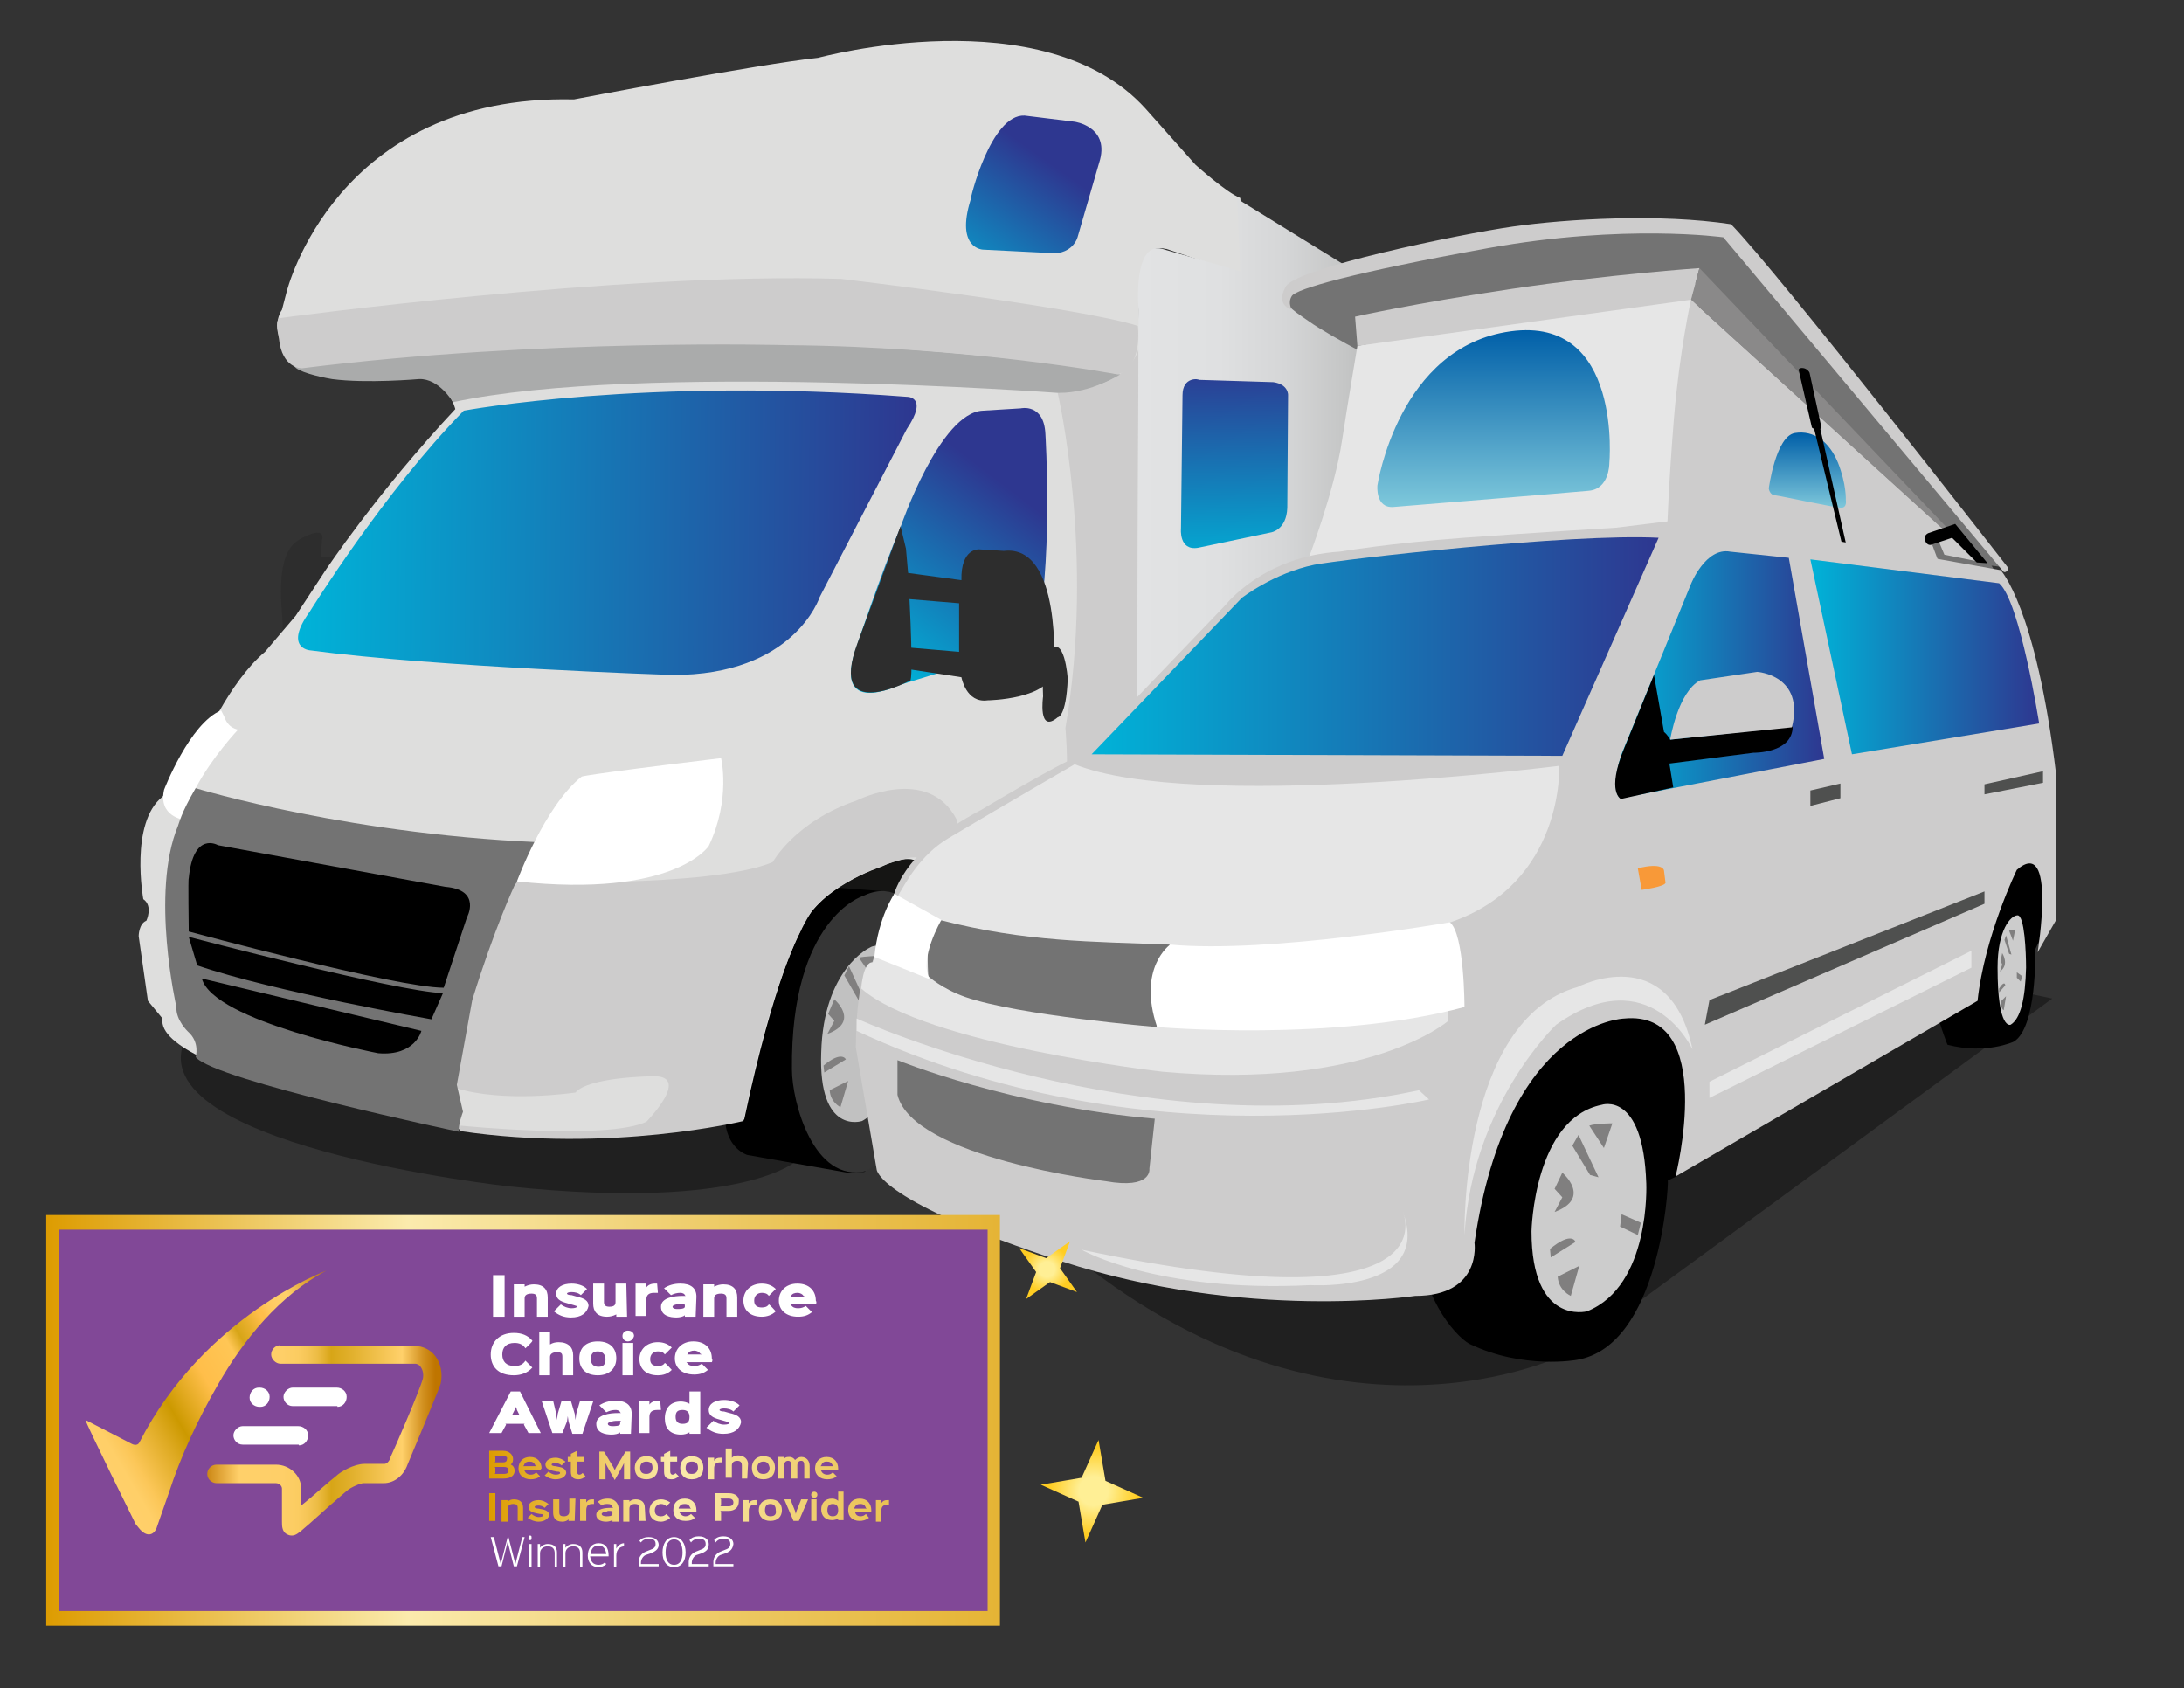 <?xml version="1.0" encoding="utf-8"?>
<!-- Generator: Adobe Illustrator 26.2.1, SVG Export Plug-In . SVG Version: 6.00 Build 0)  -->
<svg version="1.1" id="Layer_1" xmlns="http://www.w3.org/2000/svg" xmlns:xlink="http://www.w3.org/1999/xlink" x="0px" y="0px"
	 viewBox="0 0 283.5 219.1" style="enable-background:new 0 0 283.5 219.1;" xml:space="preserve">
<rect x="0" y="0" width="283.5" height="219.1" fill="#333333" stroke="none"/>
<style type="text/css">
	.st0{fill:#212120;}
	.st1{opacity:0.37;enable-background:new    ;}
	.st2{fill:#2D2D2D;}
	.st3{fill:#353535;}
	.st4{fill:#807F7F;}
	.st5{fill:#C1C1C1;}
	.st6{fill:#DEDEDD;}
	.st7{fill:#FFFFFF;}
	.st8{fill:#CDCCCC;}
	.st9{fill:#737373;}
	.st10{fill:url(#SVGID_1_);}
	.st11{fill:url(#SVGID_00000092442186162319412110000002278864456631070865_);}
	.st12{fill:#AAABAB;}
	.st13{fill:url(#SVGID_00000030464881667018078380000008651973076847103130_);}
	.st14{fill:url(#SVGID_00000015356893555525517790000017318883147718885291_);}
	.st15{fill:url(#SVGID_00000093170121239241227960000017799512574939559859_);}
	.st16{fill:#E6E6E6;}
	.st17{fill:url(#SVGID_00000171721197566942958220000018011125927119671734_);}
	.st18{fill:#8A8989;}
	.st19{fill:url(#SVGID_00000165235196153497887570000010059072379317895870_);}
	.st20{fill:url(#SVGID_00000124131452909626676480000012762478551968856742_);}
	.st21{fill:url(#SVGID_00000090987875295779643320000005146597579538509452_);}
	.st22{fill:url(#SVGID_00000181065575391979018140000000049173273810283705_);}
	.st23{fill:#4F504F;}
	.st24{fill:#CCCCCC;}
	.st25{fill:#F89938;}
	.st26{fill:#814897;}
	.st27{fill:url(#SVGID_00000020360536254732295090000006320808385513173644_);}
	.st28{fill:url(#SVGID_00000070080230768193330990000015714342675314718337_);}
	.st29{fill:url(#SVGID_00000062873141973903247520000002664777169718139810_);}
	.st30{fill:url(#SVGID_00000049914231466777858530000000091107497813211071_);}
	.st31{fill:url(#SVGID_00000043452770745943857140000005539376784708171407_);}
	.st32{fill:url(#SVGID_00000115475066579692703650000000116443184271400094_);}
	.st33{fill:url(#SVGID_00000077307331222139453230000010297412343420638136_);}
	.st34{fill:url(#SVGID_00000091014265347610700300000017427886935941121468_);}
	.st35{fill:url(#SVGID_00000117651112091604203700000003343038665945502609_);}
	.st36{fill:url(#SVGID_00000000943092803127730940000009519516438209346483_);}
	.st37{fill:url(#SVGID_00000138571981524504246230000013455181768322441654_);}
	.st38{fill:url(#SVGID_00000029766839041445928260000010524712566290565773_);}
	.st39{fill:url(#SVGID_00000072280539576828991490000018067215819568772751_);}
	.st40{fill:url(#SVGID_00000029759660720653319430000005899101198810208941_);}
	.st41{fill:url(#SVGID_00000018221213746234547710000002502284132199531437_);}
	.st42{fill:url(#SVGID_00000069369193156233119010000002679613961366868650_);}
	.st43{fill:url(#SVGID_00000158011894413429528620000002881739707898584741_);}
	.st44{fill:url(#SVGID_00000026151439869082365080000004196243071973810855_);}
	.st45{fill:url(#SVGID_00000117666722125242500090000013585341777466964887_);}
	.st46{fill:url(#SVGID_00000172431698339546638200000012082836510062311839_);}
	
		.st47{clip-path:url(#SVGID_00000011747714379972263850000013295225698087430077_);fill:url(#SVGID_00000039812253753270049840000001720809812946549435_);}
	
		.st48{clip-path:url(#SVGID_00000136378728889164995670000018227759198313868199_);fill:url(#SVGID_00000062182054447978602460000009415926519897075346_);}
	.st49{fill:url(#SVGID_00000119795826406115700000000010917369591650092673_);}
	.st50{fill:url(#SVGID_00000047022101081797994170000012439354717186641063_);}
</style>
<path class="st0" d="M102.4,114.4c0.4,0,20.9-5,20.9-5l-0.7,21.1l-2.5,2.3l-24-4.3C96.1,128.5,102.4,114.4,102.4,114.4z"/>
<path class="st1" d="M178,87.3c2.2,0.7,12.8,1,12.8,1s-38.7,32.3-53.5,47.2l-20.2,3.3l-13.5,11.7c0,0-6.5,6.7-37.4,3.5
	c0,0-50.5-5.5-41.7-20s0,0,0,0L178,87.3z"/>
<path d="M108.5,115.2l6.6,0.5c0,0,6.3,1.2,5.8,13.5c-0.9,20.6-7.8,22-8.7,22.9l-2.2,0.1l-13-2.3c0,0-2.8-0.8-2.9-4.9
	C94.1,145,97.8,115.9,108.5,115.2z"/>
<path class="st2" d="M43.5,72.3h-1.9l0.2-2.2c0,0,0.7-2.1-2.9-0.1c-3.6,2-2.1,9.7-2.2,11.7l2.3,0.4l3.8-4.4L43.5,72.3"/>
<path class="st3" d="M112,116.3c0,0-9.4,2.9-9.2,22.5c0,4.2,2.8,14.8,9.6,13.2c7.5-3.9,8-14.9,8.7-20.9
	C121.9,123.7,119,112.9,112,116.3z"/>
<path class="st4" d="M179.4,86.4c0,0,1.7,1.5-0.5,2.2l0.5-0.8l-0.4-0.5C179,87.3,179.4,86.4,179.4,86.4z M180.1,84.2l0.5,1.7
	l0.7,0.1l-0.9-2.4L180.1,84.2z M178.3,90.1l0.3,0.5l1.4-0.9C180,89.7,179.5,89.1,178.3,90.1z"/>
<path class="st5" d="M112.9,123c0,0-6,2.7-6.3,13.6c-0.4,10.8,5.3,8.9,5.3,8.9s5.4-2.7,6-11.7C118.4,124.9,114.8,121.8,112.9,123z"
	/>
<path class="st4" d="M108.3,129.7c0,0,3.4,2.9-0.9,4.5l0.9-1.7l-0.8-0.9L108.3,129.7L108.3,129.7z M109.6,126.6l1.9,3.3l0.9,0.3
	l-2.2-4.8L109.6,126.6z M111.5,124.3l1.7,2.5l0.9-2.8C114.1,124.1,112.1,124.1,111.5,124.3z M107.7,141.5l2.4-1.2l-1,3.4
	C109.1,143.7,107.8,143.1,107.7,141.5z M106.9,138.3l0.1,0.9l2.8-1.7C109.8,137.5,109.3,136.3,106.9,138.3z"/>
<path class="st6" d="M147.9,42.2c0,0,0.8,48.1-1.2,57c0,0-22.1,16-27.9,12.5c0,0-1.1-0.8-4.4,0.8c0,0-8.5,2.7-10.5,8.4
	c0,0-3.4,5.9-7.3,24.4c0,0-15.8,3.9-36.8,1.3c0,0-39.9-7.2-38.7-14.4l-1.9-2.3l-1.2-8.4c0,0,0-1.6,1-2c0,0,0.9-1.9-0.4-2.8
	c0,0-1.8-9.9,2.5-13.3c0,0,4.1-5.5,5-6.4c0,0,3.6-8.5,8.3-12.4l4-4.7l3.8-5.8c0,0,6.7-10.1,16.9-21c0,0-0.8-3.6-4.6-4.2l-9.4,0.2
	c0,0-4.7,0-6.8-1.7c0,0-3.7-4.2-1.7-7.2l0.6-2.3c0,0,6.3-25.7,37.3-25c0,0,24.1-4.6,31.7-5.4c0,0,29.3-8,42.5,6.6l6.5,7.3
	c0,0,4,3.6,5.8,4.3l0.7,10.1l-10.3-3.5C151.2,32.5,147.4,29.9,147.9,42.2L147.9,42.2z"/>
<path class="st7" d="M29.2,93.2c0,0,0.3,1.2,1.7,1.5c0,0-3.4,3.6-5.5,7.6c-0.7,1.4-1.3,2.8-1.5,4.1c0,0-3.4-0.4-2.6-3.9
	c0,0,3.3-8.6,7.4-10.3C28.7,92.2,29.2,93.2,29.2,93.2z"/>
<path class="st8" d="M118.2,111.3c0,0-8,1.6-12.5,6.5c0,0-4.8,5.8-9.2,27.7c0,0-17.3,4.2-36.8,1.3l0.1-0.7c0,0,19,1.9,24.1-0.5
	c0,0,6.2-6.3,0.5-5.9c0,0-8,0.1-9.7,2.1c0,0-9.3,1.4-15.6-0.6c0,0,2-17.1,8-26.8c0,0,25,0.9,33.2-2.5c0,0,2.9-5.3,10.9-8
	c0,0,9.3-4.7,13,2.5C124.2,106.4,125.5,111.2,118.2,111.3z"/>
<path class="st9" d="M25.4,102.3c0,0,20.6,6.3,46.9,7.1c0,0-4,3.3-5.5,5.5c0,0-2.6,5.5-5.5,14.9l-2,11l0.8,3.5c0,0-0.7,1.8-0.5,2.6
	c0,0-31.8-6.7-34.2-9.7c0,0,0.6-1.9-1-3.3c0,0-1.6-1.5-1.5-3.2c0,0-3.4-14.8,0.2-23.5C23.2,107,23.5,105.5,25.4,102.3z"/>
<path d="M26.2,127l28.5,6.8c0,0-0.8,3.3-5.6,2.9C49.1,136.7,27.7,132.6,26.2,127z M24.5,121.6c0,0,27,7.1,33,7.3l-1.5,3.4
	c0,0-20.5-3.6-30.4-7C25.6,125.3,24.5,121.6,24.5,121.6z M24.5,120.9c0,0,27,7.3,33.1,7.3l3-9.1c0,0,2-3.6-2.8-4l-29.5-5.4
	c0,0-3.2-1.9-3.8,4.3C24.4,114,24.5,120.3,24.5,120.9z"/>
<path class="st7" d="M93.6,98.4c0,0,1.3,5.3-1.6,11.4c0,0-4.4,6.8-24.9,4.6c0,0,3.6-9.8,8.4-13.6C75.6,100.8,74.6,100.7,93.6,98.4z"
	/>
<linearGradient id="SVGID_1_" gradientUnits="userSpaceOnUse" x1="39.302" y1="123.379" x2="119.312" y2="123.379" gradientTransform="matrix(1 9.400000e-03 9.400000e-03 -1 -1.64 191.645)">
	<stop  offset="0" style="stop-color:#00B3D8"/>
	<stop  offset="1" style="stop-color:#2E3790"/>
</linearGradient>
<path class="st10" d="M60.2,53.3c0,0,23.6-4.4,57.5-1.8c0,0,2.9-0.1,0,4.2l-11.3,21.8c0,0-3.3,10.2-19.2,10.1c0,0-30.6-1-47-3.2
	c0,0-3.4-0.3,0-5C40.2,79.4,49.8,63.9,60.2,53.3z"/>
<linearGradient id="SVGID_00000084500937070265782550000014979515974524432285_" gradientUnits="userSpaceOnUse" x1="115.853" y1="105.194" x2="133.115" y2="128.209" gradientTransform="matrix(1 9.400000e-03 9.400000e-03 -1 -1.64 191.645)">
	<stop  offset="0" style="stop-color:#00B3D8"/>
	<stop  offset="1" style="stop-color:#2E3790"/>
</linearGradient>
<path style="fill:url(#SVGID_00000084500937070265782550000014979515974524432285_);" d="M111.3,83.6c0,0,3.1-9.3,5.6-15.2
	c0,0,5.1-14.9,10.7-15.1l4.9-0.3c0,0,3-0.7,3.2,3.3c0,0,1.1,17.6-1.4,27.2l-17.5,5.4C116.7,88.9,107.7,93.4,111.3,83.6z"/>
<path class="st2" d="M117.6,71.2l0.3,3.4c0,0,0.7,12.2,0.3,13.7c0,0-10.8,5.8-6.9-4.8l5.6-15.2L117.6,71.2z"/>
<path class="st2" d="M117.4,74.3c0,0-1.8,1.5-0.1,3.4l7.2,0.6v6.3l-7-0.6c0,0-2.3,2,0.1,2.8l7.2,1.1c0,0,0.6,3.4,3.4,3
	c0,0,8.2-0.1,8.6-4c0,0,1.1-16.3-6.5-15.4l-3.2-0.2c0,0-2.4-0.2-2.3,4C124.8,75.3,117.4,74.3,117.4,74.3z"/>
<path class="st2" d="M135.4,90.4c0,0-0.7,4.9,1.9,2.7c0,0,1.1,0,1.3-5c0,0-0.4-6.2-2.6-3.5C135.9,84.5,135.2,84.9,135.4,90.4
	L135.4,90.4z"/>
<path class="st8" d="M137.3,51c0,0,4.9,20.9,1,43.5c0,0,1.4,14-2.9,26l8.2-1.1c0,0,4-9.7,4-26.8l0.2-47.3
	C147.8,45.2,146.9,50.4,137.3,51z"/>
<path class="st12" d="M38.2,47.5c0,0,42.5-6.6,75.8-2.4c0,0,20.7,1.2,31.4,3.5c0,0-3.6,2.4-8,2.4c0,0-54.3-4-78.6,1.2
	c0,0-1.8-3.1-4.4-3c0,0-6.8,0.6-11.3,0C41.3,48.9,38.5,48.2,38.2,47.5z"/>
<path class="st8" d="M36.2,41.3c0,0,44.1-6,73-5.1c0,0,31.1,3.7,38.5,6.1c0,0,0.7,5.3-2.6,6.3c0,0-19-3.6-42.9-3.8
	c0,0-31.9-0.9-63,3c0,0-2.6,0.1-3-3.9C36.1,43.2,35.7,42,36.2,41.3L36.2,41.3z"/>
<linearGradient id="SVGID_00000017513890326429089380000000233267739044136589_" gradientUnits="userSpaceOnUse" x1="123.57" y1="152.674" x2="136.675" y2="171.534" gradientTransform="matrix(1 9.400000e-03 9.400000e-03 -1 -1.64 191.645)">
	<stop  offset="0" style="stop-color:#00B3D8"/>
	<stop  offset="1" style="stop-color:#2E3790"/>
</linearGradient>
<path style="fill:url(#SVGID_00000017513890326429089380000000233267739044136589_);" d="M133,15l6.5,0.8c0,0,4.4,0.6,3.3,4.9
	l-2.9,10c0,0-0.6,2.7-4.3,2.1l-8-0.4c0,0-3.6-0.1-1.6-6.5C125.9,25.9,128.6,14.8,133,15z"/>
<linearGradient id="SVGID_00000026128630336766969250000010381817030153094825_" gradientUnits="userSpaceOnUse" x1="147.6" y1="122.063" x2="180.661" y2="122.063" gradientTransform="matrix(1 0 0 -1 0 186)">
	<stop  offset="0" style="stop-color:#E2E3E4"/>
	<stop  offset="0.322" style="stop-color:#DFE0E1"/>
	<stop  offset="0.58" style="stop-color:#D5D6D7"/>
	<stop  offset="0.816" style="stop-color:#C5C6C6"/>
	<stop  offset="1" style="stop-color:#B3B3B3"/>
</linearGradient>
<path style="fill:url(#SVGID_00000026128630336766969250000010381817030153094825_);" d="M160.6,25.8l20.1,12.4c0,0-1.1,53.4-3.7,54
	c-18.1,8.9-29.3,16.8-29.4,0.1l0.2-52c0,0-0.9-9.5,3.4-7.9l9.8,2.8L160.6,25.8L160.6,25.8z"/>
<linearGradient id="SVGID_00000143579158723265005520000014987094253762978977_" gradientUnits="userSpaceOnUse" x1="161.024" y1="118.796" x2="160.278" y2="146.074" gradientTransform="matrix(1 9.400000e-03 9.400000e-03 -1 -1.64 191.645)">
	<stop  offset="0" style="stop-color:#00B3D8"/>
	<stop  offset="1" style="stop-color:#2E3790"/>
</linearGradient>
<path style="fill:url(#SVGID_00000143579158723265005520000014987094253762978977_);" d="M153.5,51.3l-0.2,17.3c0,0-0.3,2.9,2.2,2.5
	l9.5-2c0,0,2-0.3,2.1-3.2l0.1-14.6c0,0,0.1-1.4-1.9-1.7l-9.7-0.3C155.7,49.2,153.5,48.8,153.5,51.3L153.5,51.3z"/>
<g id="Campervan_2">
	<path class="st9" d="M181.5,48.2c0,0-9-4.6-11.6-6.5c-2.6-1.8-3.4-2.2-2.6-4c0.8-1.8,9.2-3.5,26.2-7c17.3-3.6,30.7-0.7,30.7-0.7
		l35.9,43.6l-6.2-0.7l-35.6-32.4L181.5,48.2L181.5,48.2z"/>
	<path class="st16" d="M169.7,72.9c0,0,3.5-9,4.5-15.7c0.8-5.2,2-12.3,2-12.3l44.3-8.2l0.7,32.4C221.2,69.1,169.7,72.9,169.7,72.9z"
		/>
	
		<linearGradient id="SVGID_00000107575801331691283420000008413843030998761398_" gradientUnits="userSpaceOnUse" x1="193.879" y1="120.231" x2="193.879" y2="143.226" gradientTransform="matrix(1 0 0 -1 0 186)">
		<stop  offset="0" style="stop-color:#7EC8DB"/>
		<stop  offset="1" style="stop-color:#005FA8"/>
	</linearGradient>
	<path style="fill:url(#SVGID_00000107575801331691283420000008413843030998761398_);" d="M206.2,63.7c2.7-0.2,2.7-3.5,2.7-3.5
		S210.7,41,196.1,43c-14.6,2-17.3,20-17.3,20s-0.3,3,2.1,2.8C183.4,65.6,204.1,63.9,206.2,63.7L206.2,63.7z"/>
	<path class="st8" d="M216.4,69c0,0,0.2-6.3,0.9-14.8s2.2-15.3,2.2-15.3l38.2,34.7L216.4,69L216.4,69z M220.6,34.8l-1.1,4.1l-43.3,6
		l-0.3-3.8c0,0,7.5-1.7,20.3-3.6C208.9,35.6,220.6,34.8,220.6,34.8L220.6,34.8z"/>
	<path class="st18" d="M220.6,34.8l-1.1,4.1l38.1,34.7L220.6,34.8z"/>
	<path class="st8" d="M260.6,73.6c0,0-29.9-38.4-35.9-44.5c-9.2-1.4-21.3-0.7-28.3,0.3s-28.2,5.4-29.5,7.8c-1.4,2.5,0.8,3,0.8,3
		s-0.6-0.9,0-1.8s7.8-3,25.5-6.2s30.5-1.4,30.5-1.4L259.9,74c0,0,0.2,0.4,0.5,0.2C260.8,74,260.6,73.6,260.6,73.6z"/>
	
		<linearGradient id="SVGID_00000084523544298225421090000016351324402544813496_" gradientUnits="userSpaceOnUse" x1="234.611" y1="120.03" x2="234.611" y2="129.813" gradientTransform="matrix(1 0 0 -1 0 186)">
		<stop  offset="0" style="stop-color:#7EC8DB"/>
		<stop  offset="1" style="stop-color:#005FA8"/>
	</linearGradient>
	<path style="fill:url(#SVGID_00000084523544298225421090000016351324402544813496_);" d="M229.6,63.4c0,0,0.9-6.8,3.4-7.2
		s4.5,1.2,5.6,3.9c1.1,2.8,1,4.8,1,4.8s0.2,1-0.6,1s-7.7-1.5-8.5-1.6C229.7,64.3,229.6,63.4,229.6,63.4z"/>
	<path d="M239.2,71l-3.7-15.3l-0.3-0.2l-1.7-7.4c-0.1-0.3,0.3-0.4,0.7-0.3s0.7,0.5,0.7,0.6l1.5,6.9l-0.1,0.4l3.4,15.2L239.2,71
		L239.2,71z"/>
	<path class="st9" d="M259.1,74.4l-0.7-1.2l-6-1.2l-1.1-2.6l-0.9,0.2l1.5,4L259.1,74.4z"/>
	<path d="M258,73.1l-1.4-0.1l-3.2-3.2l-2.7,0.9c0,0-0.5,0.2-0.8-0.5s0.4-1,0.4-1l3.5-1.2C253.8,68,258,73.1,258,73.1z"/>
	<path class="st1" d="M266.4,129.6l-62.6,45.9c0,0-31.7,16.5-67.5-15.1l113.5-34.3L266.4,129.6L266.4,129.6z"/>
	<path d="M232,133.3l-33.2-4.5l-14.7,30.6c0,8.6,4.7,13.9,6.6,15c7,3.4,14,2.1,14,2.1c10.7-1.8,11.9-22.4,11.8-23.3l1.1-0.5
		L232,133.3L232,133.3z M265.8,107.7c0,0-15.7,3.4-16,11.7s3,16.2,3,16.2c5,1.3,8.6-0.4,8.6-0.4c3-1.8,2.8-11.5,2.8-12l1.6-3.4
		V107.7z"/>
	<path class="st8" d="M264.5,123.6c0,0,2.5-15.2-2.7-10.7c0,0-4.2,8.6-5.1,17l-39.2,22.8c0,0,5.5-21.7-6.7-20.5
		c0,0-15.2,0.4-19.4,29.1c0,0,1,6.9-7.7,6.9c0,0-22,3.3-45.9-4.5s-24-11.9-24-11.9l-2.7-15.8c0,0-0.1-9.8,2.1-11l2.7-8.3
		c0,0,0.7-6,11.5-11.6c0,0,9.8-5.9,13.1-7.2l18.6-19.4c0,0,4.9-6.3,14.8-6.9c0,0,6.5-1.1,16.1-1.8c9.6-0.7,19.7-1.3,19.7-1.3
		l11.4-1.4l38.6,6.9c0,0,4.6,4.8,7.2,26.5v18.9C266.9,119.4,264.5,123.6,264.5,123.6z"/>
	
		<linearGradient id="SVGID_00000176034876847415743990000016474393795571675565_" gradientUnits="userSpaceOnUse" x1="141.7" y1="102.085" x2="215.3" y2="102.085" gradientTransform="matrix(1 0 0 -1 0 186)">
		<stop  offset="0" style="stop-color:#00B3D8"/>
		<stop  offset="1" style="stop-color:#2E3790"/>
	</linearGradient>
	<path style="fill:url(#SVGID_00000176034876847415743990000016474393795571675565_);" d="M215.3,69.8l-12.5,28.3l-61.1-0.2
		l19.5-20.3c0,0,4.1-3.2,9.4-4.3C174.2,72.6,203.9,69.2,215.3,69.8z"/>
	
		<linearGradient id="SVGID_00000111163832345661129820000000148179664884578960_" gradientUnits="userSpaceOnUse" x1="209.733" y1="98.426" x2="236.76" y2="98.426" gradientTransform="matrix(1 0 0 -1 0 186)">
		<stop  offset="0" style="stop-color:#00B3D8"/>
		<stop  offset="1" style="stop-color:#2E3790"/>
	</linearGradient>
	<path style="fill:url(#SVGID_00000111163832345661129820000000148179664884578960_);" d="M232.2,72.4l4.6,26.1l-26.4,5.1
		c0,0-1.5-0.4,0-5.5l9.1-22.3c0,0,1.9-4.8,5.1-4.2L232.2,72.4L232.2,72.4z"/>
	
		<linearGradient id="SVGID_00000116217542325811771800000007657787864456938917_" gradientUnits="userSpaceOnUse" x1="235" y1="100.75" x2="264.645" y2="100.75" gradientTransform="matrix(1 0 0 -1 0 186)">
		<stop  offset="0" style="stop-color:#00B3D8"/>
		<stop  offset="1" style="stop-color:#2E3790"/>
	</linearGradient>
	<path style="fill:url(#SVGID_00000116217542325811771800000007657787864456938917_);" d="M235,72.6l5.4,25.3l24.3-4
		c0,0-2.5-15.9-5.2-18.2L235,72.6z"/>
	<path class="st16" d="M188,132.5c0,0-10.3,9-37.1,6.6c0,0-30.8-3.5-39.1-10.8c0,0,0.2-3.5,1.5-3.4l0.5-1.5l74.2,5.8V132.5z"/>
	<path class="st16" d="M111.2,132.2c0,0,37.4,17,73,9.3l1.3,1.2c0,0-36.7,8.6-74.3-8.9V132.2z"/>
	<path class="st9" d="M149.2,151.7c0,0,0.4,2.7-5.7,1.6c0,0-25-3-27-11.2v-4.5c0,0,14.7,6,33.4,7.6"/>
	<path class="st16" d="M182.1,157.3c0,0,6.9,15.2-41.7,4.9c0,0,9.7,5.6,29.7,4.6C170.1,166.8,186,167.8,182.1,157.3z M190.1,160.3
		c0,0-0.6-27.9,14.7-32.2c0,0,11.9-6.2,14.9,8.1c0,0-5.5-11.8-17.7-3.2C202,133,191.1,143.3,190.1,160.3L190.1,160.3z M221.9,140.4
		v2.1l34-16.9v-2.2L221.9,140.4z"/>
	<path class="st23" d="M221.9,129.8l-0.6,3.2l36.3-15.7v-1.6L221.9,129.8z"/>
	<path d="M216.8,96c0,0-0.3-0.6-0.8-1l-1.3-7.4l-3.9,9.6c-2.3,5.6-0.4,6.5-0.4,6.5l6.8-1.5l-0.5-3.1l10.9-1.4c0,0,5.1,0.1,5.1-3.4
		L216.8,96z"/>
	<path class="st8" d="M228.1,87.2c0,0,6.2,0.4,4.5,7.2L216.8,96c0,0,1-6.2,3.9-7.7L228.1,87.2L228.1,87.2z"/>
	<path class="st23" d="M235,102.6l3.9-0.9v1.9l-3.9,1V102.6z M265.2,100.1l-7.6,1.7v1.3l7.6-1.5V100.1z"/>
	<path class="st24" d="M213.7,153.6c0,0,0.6,13.3-7.7,16.6c0,0-7.2,1.9-7.2-10.4c0,0,0.3-14.6,9.1-16.4
		C207.9,143.4,213.3,141.5,213.7,153.6L213.7,153.6z M263,125.6c-0.1,4-0.7,6.6-2,7.4c0,0-1.7,0.8-1.7-7.4c0-4.9,1.7-6.8,2.6-6.8
		S263,123.6,263,125.6z"/>
	<path class="st16" d="M139.5,99.2c0,0-9,5.2-16.4,9.6c-3.7,2.2-5.6,5.9-6.5,7.4c-1.2,1.9,6.8,6.1,21,7.2
		c17.4,1.3,42.5-0.9,50.7-3.7c14.8-5.1,14.1-20.3,14.1-20.3S154.9,105.4,139.5,99.2z"/>
	<path class="st9" d="M120.5,126.7c0,0,1.7,1.6,4.8,2.7c6.9,2.4,24.8,3.9,24.8,3.9s3.7-6.6,1.7-10.7c-10-0.4-18.6-0.3-29.8-3.2
		C119.9,118.8,120.5,126.7,120.5,126.7z"/>
	<path class="st7" d="M151.9,122.6c0,0-4.3,3-1.7,10.7c0,0,23,2,39.9-2.6c0,0,0-9.5-1.9-11C188.3,119.7,164.7,123.8,151.9,122.6
		L151.9,122.6z M113.5,124.2c0.5-5.2,2.6-8.2,2.6-8.2l6.1,3.4c0,0-3,5.1-1.5,7.7"/>
	<path class="st4" d="M202.8,152.2c0,0,3.9,3.3-1,5.1l1-1.9l-1-1.1L202.8,152.2z M204.1,148.7l2.3,3.8l1.1,0.3l-2.6-5.5L204.1,148.7
		z M206.3,146.1l1.9,2.9l1.1-3.2C209.3,145.8,207.1,145.8,206.3,146.1z M210.5,157.6l2.5,1.1l-0.4,1.6l-2.3-1.1L210.5,157.6z
		 M202.2,165.7l2.8-1.4l-1.1,3.9C203.9,168.2,202.3,167.5,202.2,165.7z M201.2,162.1l0.1,1.1l3.2-2
		C204.5,161.1,204,159.8,201.2,162.1z M259.9,123.7c0,0,1,1.5-0.3,2.4l0.3-0.9l-0.2-0.5L259.9,123.7z M260.2,122l0.6,1.8l0.3,0.1
		l-0.7-2.5L260.2,122z M260.8,120.8l0.5,1.3l0.3-1.5C261.5,120.7,261,120.7,260.8,120.8z M261.8,126.2l0.7,0.5l-0.2,0.7l-0.5-0.5
		V126.2z M259.7,130l0.7-0.7l-0.3,1.8C260.1,131.2,259.7,130.8,259.7,130L259.7,130z M259.5,128.3v0.5l0.8-0.9
		C260.3,127.8,260.2,127.2,259.5,128.3z"/>
	<path class="st25" d="M212.6,112.7l0.5,2.8c0,0,2.9-0.4,3.1-0.9L216,113C216,112.9,215.8,111.9,212.6,112.7L212.6,112.7z"/>
</g>
<g id="Full_Colour_Purple">
	<path class="st26" d="M6.9,158.3H129v52.1H6.9V158.3z"/>
	
		<linearGradient id="SVGID_00000151518688581106106940000013422032206806320057_" gradientUnits="userSpaceOnUse" x1="6.019" y1="1.7" x2="129.838" y2="1.7" gradientTransform="matrix(1 0 0 -1 0 186)">
		<stop  offset="0" style="stop-color:#DD9C01"/>
		<stop  offset="0.38" style="stop-color:#FBEBAD"/>
		<stop  offset="0.74" style="stop-color:#ECC75F"/>
		<stop  offset="1" style="stop-color:#E5B435"/>
	</linearGradient>
	<path style="fill:url(#SVGID_00000151518688581106106940000013422032206806320057_);" d="M129.8,211H6v-53.3h123.8L129.8,211
		L129.8,211z M7.7,209.1h120.5v-49.5H7.7V209.1L7.7,209.1z"/>
</g>
<path class="st7" d="M65.5,170.9H64v-5.4h1.5C65.5,165.5,65.5,170.9,65.5,170.9z M71.1,170.9h-1.4v-2.4c0-0.4-0.2-0.6-0.7-0.6
	c-0.6,0-0.9,0.2-0.9,0.6v2.4h-1.4v-4.2h1.4v0.3h0c0.4-0.2,0.8-0.3,1.2-0.3c1.3,0,1.8,0.7,1.8,1.7L71.1,170.9L71.1,170.9z M74.1,171
	c-0.9,0-1.6-0.3-2.2-0.8l0.9-0.9c0.4,0.3,0.9,0.5,1.4,0.5c0.4,0,0.7-0.1,0.7-0.2c0-0.1-0.1-0.1-0.4-0.2l-0.7-0.2
	c-0.7-0.2-1.6-0.4-1.6-1.3c0-0.8,0.8-1.3,2-1.3c0.7,0,1.5,0.2,2,0.7l-0.8,0.8c-0.3-0.3-0.8-0.4-1.2-0.4c-0.4,0-0.6,0.1-0.6,0.2
	c0,0.1,0.2,0.2,0.6,0.2l0.7,0.2c0.9,0.2,1.5,0.5,1.5,1.2C76.2,170.4,75.5,171,74.1,171L74.1,171z M81.4,170.9H80v-0.3h0
	c-0.4,0.2-0.8,0.3-1.2,0.3c-1.3,0-1.8-0.7-1.8-1.7v-2.6h1.4v2.4c0,0.4,0.2,0.6,0.7,0.6c0.6,0,0.8-0.2,0.8-0.6v-2.4h1.4L81.4,170.9
	L81.4,170.9z M85.4,167.8h-0.5c-0.7,0-1,0.3-1,0.9v2.1h-1.4v-4.2h1.4v0.5h0c0.2-0.3,0.6-0.5,1.1-0.5h0.3L85.4,167.8L85.4,167.8z
	 M90.3,170.9h-1.4v-0.2c-0.2,0.2-0.7,0.3-1.1,0.3c-0.8,0-2-0.2-2-1.4c0-1.2,1.8-1.4,2.8-1.4H89l-0.1-0.1c0-0.1-0.2-0.3-0.6-0.3
	c-0.4,0-0.8,0.1-1.2,0.3l-0.9-0.9c0.6-0.4,1.3-0.6,2.1-0.6c1.4,0,2.1,0.6,2.1,1.7L90.3,170.9L90.3,170.9z M89,169.2h-0.1
	c-0.4,0-0.8,0-1.1,0.1c-0.4,0.1-0.5,0.2-0.5,0.3c0,0.1,0.1,0.3,0.6,0.3c0.3,0,1,0,1-0.3v-0.2C88.8,169.3,89,169.2,89,169.2z
	 M95.7,170.9h-1.4v-2.4c0-0.4-0.2-0.6-0.7-0.6c-0.6,0-0.9,0.2-0.9,0.6v2.4h-1.4v-4.2h1.4v0.3h0c0.4-0.2,0.8-0.3,1.2-0.3
	c1.3,0,1.8,0.7,1.8,1.7L95.7,170.9L95.7,170.9z M100.7,170.2c-0.5,0.5-1.2,0.7-1.8,0.7c-1.6,0-2.4-0.9-2.4-2.1
	c0-1.2,0.9-2.2,2.4-2.2c0.8,0,1.4,0.3,1.8,0.7l-0.9,0.9c-0.2-0.3-0.5-0.4-0.9-0.4c-0.6,0-1,0.4-1,1c0,0.6,0.3,0.9,1,0.9
	c0.4,0,0.7-0.1,0.9-0.4C99.9,169.3,100.7,170.2,100.7,170.2z M105.9,169.3h-3.3l0.1,0.1c0.2,0.3,0.5,0.4,0.9,0.4
	c0.4,0,0.7-0.1,1-0.3l0.8,0.8c-0.5,0.4-1,0.6-1.8,0.6c-1.6,0-2.5-0.9-2.5-2.1c0-1.2,0.9-2.2,2.4-2.2c1.6,0,2.4,1,2.4,2.2
	C106,169,106,169.1,105.9,169.3z M104.5,168.3l-0.2-0.1c-0.1-0.2-0.4-0.4-0.8-0.4c-0.3,0-0.7,0.1-0.8,0.4l-0.1,0.1H104.5
	L104.5,168.3z M68.2,175c-0.3-0.5-0.8-0.7-1.4-0.7c-1.1,0-1.6,0.6-1.6,1.5c0,0.9,0.5,1.5,1.6,1.5c0.6,0,1.1-0.2,1.4-0.7l0.9,0.9
	c-0.6,0.7-1.5,1-2.4,1c-2,0-3-1.1-3-2.7c0-1.6,1.1-2.8,3-2.8c1,0,1.8,0.3,2.4,1C69.2,174.1,68.2,175,68.2,175z M74.4,178.5H73v-2.4
	c0-0.4-0.1-0.6-0.7-0.6c-0.5,0-0.9,0.2-0.9,0.6v2.4h-1.4v-5.6h1.4v1.6h0c0.3-0.2,0.7-0.3,1.1-0.3c1.3,0,1.9,0.7,1.9,1.7
	C74.4,176,74.4,178.5,74.4,178.5z M77.6,178.5c-1.6,0-2.4-0.9-2.4-2.2s0.8-2.2,2.4-2.2c1.6,0,2.4,0.9,2.4,2.2
	C80,177.6,79.1,178.5,77.6,178.5z M77.6,175.4c-0.7,0-0.9,0.4-0.9,1c0,0.6,0.3,1,1,1c0.7,0,0.9-0.4,0.9-1S78.2,175.4,77.6,175.4z
	 M81.5,174.1c-0.4,0-0.7-0.3-0.7-0.7c0,0,0,0,0,0c0-0.4,0.3-0.7,0.7-0.7c0.5,0,0.8,0.3,0.8,0.7C82.2,173.8,81.9,174.1,81.5,174.1z
	 M82.2,178.5h-1.4v-4.2h1.4V178.5z M87.2,177.8c-0.5,0.5-1.1,0.7-1.8,0.7c-1.6,0-2.4-0.9-2.4-2.1c0-1.2,0.9-2.2,2.4-2.2
	c0.8,0,1.4,0.3,1.8,0.7l-0.9,0.9c-0.2-0.3-0.5-0.4-0.9-0.4c-0.6,0-1,0.4-1,1c0,0.6,0.3,0.9,1,0.9c0.4,0,0.7-0.1,0.9-0.4
	C86.4,176.9,87.2,177.8,87.2,177.8z M92.4,176.8h-3.3l0.1,0.1c0.2,0.3,0.5,0.4,0.9,0.4c0.4,0,0.7-0.1,1-0.3l0.8,0.8
	c-0.5,0.4-1,0.6-1.8,0.6c-1.6,0-2.5-0.9-2.5-2.1c0-1.2,0.9-2.2,2.4-2.2c1.6,0,2.4,1,2.4,2.2C92.5,176.5,92.5,176.6,92.4,176.8
	L92.4,176.8z M91.1,175.8l-0.2-0.1c-0.1-0.2-0.4-0.4-0.8-0.4c-0.3,0-0.7,0.1-0.8,0.4l-0.1,0.1H91.1L91.1,175.8z M70.2,186h-1.6
	l-0.6-1.1l0.1-0.1h-2.5l0.1,0.1l-0.6,1.1h-1.6l2.8-5.4h1.2L70.2,186L70.2,186z M67.5,183.7l-0.1-0.1l-0.3-0.6l-0.1-0.4h0l-0.2,0.4
	l-0.3,0.6l-0.1,0.1H67.5L67.5,183.7z M77,181.9l-1.4,4.2h-1.3l-0.5-1.6l-0.1-0.7h0l-0.1,0.7L73,186h-1.3l-1.4-4.2h1.5l0.4,1.7
	l0.1,0.8h0l0.1-0.8l0.5-1.7h1.2l0.5,1.7l0.1,0.8h0l0.1-0.8l0.5-1.7H77L77,181.9z M81.9,186.1h-1.4v-0.2c-0.2,0.2-0.7,0.3-1.1,0.3
	c-0.8,0-2-0.2-2-1.4c0-1.2,1.8-1.4,2.8-1.4h0.4l-0.1-0.1c0-0.1-0.2-0.3-0.6-0.3c-0.4,0-0.8,0.1-1.2,0.3l-0.9-0.9
	c0.6-0.4,1.3-0.6,2.1-0.6c1.4,0,2.1,0.6,2.1,1.7L81.9,186.1L81.9,186.1z M80.6,184.4h-0.1c-0.4,0-0.8,0-1.1,0.1
	c-0.4,0.1-0.5,0.2-0.5,0.3c0,0.1,0.1,0.3,0.6,0.3c0.3,0,1,0,1-0.3v-0.2L80.6,184.4z M85.8,183h-0.5c-0.7,0-1,0.3-1,0.9v2.1h-1.4
	v-4.2h1.4v0.5h0c0.2-0.3,0.6-0.5,1.1-0.5h0.3L85.8,183L85.8,183z M90.9,186.1h-1.4v-0.2h0c-0.3,0.2-0.7,0.3-1.1,0.3
	c-1.5,0-2.1-0.9-2.1-2.1c0-1.3,0.7-2.2,2.1-2.2c0.3,0,0.8,0.1,1.1,0.3h0v-1.6h1.4C90.9,180.5,90.9,186.1,90.9,186.1z M88.6,183
	c-0.7,0-0.9,0.3-0.9,0.9c0,0.6,0.3,0.9,0.9,0.9c0.7,0,0.9-0.3,0.9-0.9C89.5,183.3,89.2,183,88.6,183z M93.9,186.1
	c-0.9,0-1.6-0.3-2.2-0.8l0.9-0.9c0.4,0.3,0.9,0.5,1.4,0.5c0.4,0,0.7-0.1,0.7-0.2c0-0.1-0.1-0.1-0.4-0.2l-0.7-0.2
	c-0.7-0.2-1.6-0.4-1.6-1.3c0-0.8,0.8-1.3,2-1.3c0.7,0,1.5,0.2,2,0.7l-0.8,0.8c-0.3-0.3-0.8-0.4-1.2-0.4c-0.4,0-0.6,0.1-0.6,0.2
	c0,0.1,0.2,0.2,0.6,0.2l0.7,0.2c0.9,0.2,1.5,0.5,1.5,1.2C96,185.5,95.3,186.1,93.9,186.1L93.9,186.1z M68.1,199.5l-1,3.8h-0.4
	l-0.8-3.2h0l-0.8,3.2h-0.4l-1-3.8h0.4l0.9,3.5l0.9-3.5H66l0.9,3.5l0.9-3.5H68.1L68.1,199.5z M68.8,199.9c-0.2,0-0.2-0.1-0.2-0.3
	c0-0.2,0.1-0.3,0.2-0.3c0.2,0,0.2,0.1,0.2,0.3C69,199.8,69,199.9,68.8,199.9z M69,203.4h-0.3v-3H69V203.4z M72.3,203.4H72v-1.8
	c0-0.5-0.2-0.9-0.9-0.9c-0.5,0-1,0.3-1,0.9v1.8h-0.3v-3h0.3l0,0.5c0.2-0.3,0.6-0.5,1-0.5c0.8,0,1.2,0.4,1.2,1.1L72.3,203.4
	L72.3,203.4z M75.6,203.4h-0.3v-1.8c0-0.5-0.2-0.9-0.9-0.9c-0.5,0-1,0.3-1,0.9v1.8h-0.3v-3h0.3l0,0.5c0.2-0.3,0.6-0.5,1-0.5
	c0.8,0,1.2,0.4,1.2,1.1L75.6,203.4L75.6,203.4z M79,202h-2.4l0,0c0.1,0.7,0.4,1.1,1.1,1.1c0.3,0,0.6-0.1,0.8-0.3l0.2,0.2
	c-0.3,0.3-0.7,0.4-1,0.4c-0.9,0-1.4-0.6-1.4-1.5c0-0.9,0.5-1.6,1.4-1.6c0.9,0,1.3,0.6,1.3,1.6C79,201.9,79,202,79,202L79,202z
	 M78.7,201.7L78.7,201.7c-0.1-0.7-0.4-1.1-1-1.1c-0.6,0-1,0.4-1,1.1l0,0H78.7z M81.1,200.7L81.1,200.7c-0.5,0-1.1,0.3-1.1,1.2v1.5
	h-0.3v-3H80l0,0.6c0.2-0.4,0.6-0.7,1-0.7h0V200.7z M84.5,201.6l-0.6,0.2c-0.4,0.1-0.7,0.6-0.7,1l0,0.2l0,0h2.3v0.3h-2.6l0-0.6
	c0-0.6,0.4-1.1,0.9-1.3l0.5-0.2c0.6-0.2,0.8-0.4,0.8-0.8c0-0.4-0.2-0.7-0.9-0.7c-0.4,0-0.8,0.2-1,0.5L83,200
	c0.3-0.4,0.8-0.5,1.2-0.5c0.9,0,1.3,0.5,1.3,1C85.5,201,85.2,201.3,84.5,201.6L84.5,201.6z M87.5,203.4c-1,0-1.5-0.8-1.5-1.9
	s0.5-2,1.5-2c0.9,0,1.5,0.8,1.5,2S88.4,203.4,87.5,203.4z M87.5,199.8c-0.8,0-1.1,0.8-1.1,1.7c0,0.9,0.3,1.6,1.1,1.6
	c0.8,0,1.1-0.7,1.1-1.6C88.6,200.6,88.3,199.8,87.5,199.8z M91.1,201.6l-0.6,0.2c-0.4,0.1-0.7,0.6-0.7,1l0,0.2l0,0H92v0.3h-2.6
	l0-0.6c0-0.6,0.4-1.1,0.9-1.3l0.5-0.2c0.6-0.2,0.8-0.4,0.8-0.8c0-0.4-0.2-0.7-0.9-0.7c-0.4,0-0.8,0.2-1,0.5l-0.2-0.3
	c0.3-0.4,0.8-0.5,1.2-0.5c0.9,0,1.3,0.5,1.3,1C92,201,91.8,201.3,91.1,201.6L91.1,201.6z M94.2,201.6l-0.6,0.2
	c-0.4,0.1-0.7,0.6-0.7,1l0,0.2l0,0h2.3v0.3h-2.6l0-0.6c0-0.6,0.4-1.1,0.9-1.3l0.5-0.2c0.6-0.2,0.8-0.4,0.8-0.8
	c0-0.4-0.2-0.7-0.9-0.7c-0.4,0-0.8,0.2-1,0.5l-0.2-0.3c0.3-0.4,0.8-0.5,1.2-0.5c0.9,0,1.3,0.5,1.3,1C95.1,201,94.9,201.3,94.2,201.6
	L94.2,201.6z"/>
<linearGradient id="SVGID_00000018215232498005276130000014227613894934837434_" gradientUnits="userSpaceOnUse" x1="63.531" y1="-4.083" x2="127.108" y2="-4.083" gradientTransform="matrix(1 0 0 -1 0 186)">
	<stop  offset="0" style="stop-color:#DD9C01"/>
	<stop  offset="0.38" style="stop-color:#FBEBAD"/>
	<stop  offset="0.74" style="stop-color:#ECC75F"/>
	<stop  offset="1" style="stop-color:#E5B435"/>
</linearGradient>
<path style="fill:url(#SVGID_00000018215232498005276130000014227613894934837434_);" d="M65.4,191.9h-1.9v-3.6h1.8
	c0.8,0,1.3,0.5,1.3,1.1c0,0.3-0.1,0.5-0.3,0.7v0c0.3,0.1,0.5,0.4,0.5,0.8C66.8,191.5,66.3,191.9,65.4,191.9z M65.3,189h-1.1l0.1,0.1
	v0.6l-0.1,0.1h1.1c0.4,0,0.5-0.2,0.5-0.4C65.9,189.1,65.7,189,65.3,189z M65.4,190.4h-1.2l0.1,0.1v0.7l-0.1,0.1h1.2
	c0.5,0,0.6-0.2,0.6-0.4C66,190.6,65.9,190.4,65.4,190.4z M70.2,190.8H68l0.1,0.1c0.1,0.3,0.4,0.5,0.8,0.5c0.3,0,0.5-0.1,0.7-0.3
	l0.5,0.5c-0.3,0.3-0.8,0.4-1.2,0.4c-1,0-1.6-0.6-1.6-1.4c0-0.9,0.6-1.5,1.5-1.5c1,0,1.5,0.7,1.5,1.5
	C70.2,190.6,70.2,190.7,70.2,190.8L70.2,190.8z M69.5,190.2L69.5,190.2c-0.2-0.4-0.4-0.5-0.8-0.5c-0.4,0-0.6,0.2-0.7,0.5l-0.1,0.1
	H69.5z M72.1,192c-0.5,0-1-0.2-1.4-0.5l0.5-0.5c0.2,0.2,0.6,0.4,0.9,0.4c0.4,0,0.6-0.1,0.6-0.2c0-0.1,0-0.2-0.4-0.2l-0.5-0.1
	c-0.5-0.1-1-0.3-1-0.8c0-0.5,0.5-0.9,1.3-0.9c0.5,0,0.9,0.2,1.3,0.5l-0.5,0.5c-0.2-0.2-0.5-0.3-0.8-0.3c-0.4,0-0.5,0.1-0.5,0.2
	c0,0.1,0.2,0.2,0.5,0.2l0.5,0.1c0.6,0.1,0.9,0.4,0.9,0.8C73.4,191.6,73,192,72.1,192L72.1,192z M76,191.6c-0.3,0.3-0.6,0.4-0.9,0.4
	c-0.7,0-1-0.3-1-1v-1.2l0-0.1h-0.4v-0.6h0.4l0-0.1v-0.3l0.8-0.4v0.7l0,0.1h0.9v0.6h-0.9l0,0.1v1.2c0,0.2,0.1,0.4,0.3,0.4
	c0.2,0,0.3-0.1,0.4-0.2C75.6,191.1,76,191.6,76,191.6z M81.8,192H81v-2.1h0l-0.2,0.4l-1,1.8h0l-1-1.8l-0.2-0.4h0v2.1h-0.8v-3.6h0.6
	l1.2,2l0.2,0.4h0l0.2-0.4l1.2-2h0.6L81.8,192L81.8,192z M83.9,192c-1,0-1.5-0.6-1.5-1.5c0-0.8,0.5-1.5,1.5-1.5c1,0,1.5,0.6,1.5,1.5
	C85.4,191.4,84.9,192,83.9,192z M83.9,189.7c-0.5,0-0.8,0.3-0.8,0.8c0,0.5,0.2,0.8,0.8,0.8c0.5,0,0.8-0.3,0.8-0.8
	C84.7,190,84.5,189.7,83.9,189.7z M88.1,191.6c-0.3,0.3-0.6,0.4-0.9,0.4c-0.7,0-1-0.3-1-1v-1.2l0-0.1h-0.4v-0.6h0.4l0-0.1v-0.3
	l0.8-0.4v0.7l0,0.1h0.9v0.6h-0.9l0,0.1v1.2c0,0.2,0.1,0.4,0.3,0.4c0.2,0,0.3-0.1,0.4-0.2L88.1,191.6L88.1,191.6z M89.8,192
	c-1,0-1.5-0.6-1.5-1.5c0-0.8,0.5-1.5,1.5-1.5c1,0,1.5,0.6,1.5,1.5C91.3,191.4,90.8,192,89.8,192z M89.8,189.7
	c-0.5,0-0.8,0.3-0.8,0.8c0,0.5,0.2,0.8,0.8,0.8c0.5,0,0.8-0.3,0.8-0.8C90.6,190,90.4,189.7,89.8,189.7z M93.7,189.8h-0.2
	c-0.5,0-0.8,0.2-0.8,0.8v1.4h-0.8v-2.8h0.8v0.4h0c0.2-0.3,0.4-0.4,0.8-0.4h0.2L93.7,189.8L93.7,189.8z M97,191.9h-0.7v-1.7
	c0-0.3-0.1-0.6-0.6-0.6c-0.4,0-0.7,0.2-0.7,0.6v1.6h-0.8v-3.8h0.8v1.2h0c0.2-0.2,0.5-0.3,0.8-0.3c0.8,0,1.3,0.5,1.3,1.1L97,191.9z
	 M99.1,192c-1,0-1.5-0.6-1.5-1.5c0-0.8,0.5-1.5,1.5-1.5c1,0,1.5,0.6,1.5,1.5C100.6,191.4,100.1,192,99.1,192z M99.1,189.7
	c-0.5,0-0.8,0.3-0.8,0.8c0,0.5,0.2,0.8,0.8,0.8c0.5,0,0.8-0.3,0.8-0.8C99.8,190,99.6,189.7,99.1,189.7z M105.2,191.9h-0.8v-1.6
	c0-0.5-0.1-0.7-0.4-0.7c-0.3,0-0.5,0.2-0.5,0.6l0,1.7h-0.8v-1.7c0-0.4-0.1-0.6-0.4-0.6c-0.3,0-0.5,0.2-0.5,0.6v1.7h-0.8v-2.8h0.8
	v0.2h0c0.2-0.2,0.4-0.2,0.7-0.2c0.3,0,0.6,0.2,0.7,0.4h0c0.2-0.2,0.5-0.4,0.8-0.4c0.7,0,1.1,0.5,1.1,1.2V191.9z M108.8,190.8h-2.3
	l0.1,0.1c0.1,0.3,0.4,0.5,0.8,0.5c0.3,0,0.5-0.1,0.7-0.3l0.5,0.5c-0.3,0.3-0.8,0.4-1.2,0.4c-1,0-1.6-0.6-1.6-1.4
	c0-0.9,0.6-1.5,1.5-1.5c1,0,1.5,0.7,1.5,1.5C108.8,190.6,108.8,190.7,108.8,190.8L108.8,190.8z M108.1,190.2L108.1,190.2
	c-0.2-0.4-0.4-0.5-0.8-0.5c-0.4,0-0.6,0.2-0.7,0.5l-0.1,0.1H108.1z"/>
<linearGradient id="SVGID_00000168084454323106888520000017069516967678049946_" gradientUnits="userSpaceOnUse" x1="63.554" y1="-9.618" x2="127.131" y2="-9.618" gradientTransform="matrix(1 0 0 -1 0 186)">
	<stop  offset="0" style="stop-color:#DD9C01"/>
	<stop  offset="0.38" style="stop-color:#FBEBAD"/>
	<stop  offset="0.74" style="stop-color:#ECC75F"/>
	<stop  offset="1" style="stop-color:#E5B435"/>
</linearGradient>
<path style="fill:url(#SVGID_00000168084454323106888520000017069516967678049946_);" d="M94.6,193.8h-1.8v3.6h0.8v-1.2l-0.1-0.1
	h1.1c0.8,0,1.3-0.5,1.3-1.2C96,194.3,95.5,193.8,94.6,193.8z M94.6,195.5h-1.1l0.1-0.1v-0.8l-0.1-0.1h1.1c0.4,0,0.6,0.2,0.6,0.5
	C95.2,195.3,95,195.5,94.6,195.5z"/>
<linearGradient id="SVGID_00000162316736623799127960000014325669624980160654_" gradientUnits="userSpaceOnUse" x1="63.554" y1="-10.001" x2="127.131" y2="-10.001" gradientTransform="matrix(1 0 0 -1 0 186)">
	<stop  offset="0" style="stop-color:#DD9C01"/>
	<stop  offset="0.38" style="stop-color:#FBEBAD"/>
	<stop  offset="0.74" style="stop-color:#ECC75F"/>
	<stop  offset="1" style="stop-color:#E5B435"/>
</linearGradient>
<path style="fill:url(#SVGID_00000162316736623799127960000014325669624980160654_);" d="M98.3,195.3H98c-0.5,0-0.8,0.2-0.8,0.8v1.4
	h-0.7v-2.8h0.7v0.4h0c0.2-0.3,0.4-0.4,0.8-0.4h0.2C98.3,194.6,98.3,195.3,98.3,195.3z"/>
<linearGradient id="SVGID_00000127041117482973720360000011949472989326230436_" gradientUnits="userSpaceOnUse" x1="63.554" y1="-10.016" x2="127.131" y2="-10.016" gradientTransform="matrix(1 0 0 -1 0 186)">
	<stop  offset="0" style="stop-color:#DD9C01"/>
	<stop  offset="0.38" style="stop-color:#FBEBAD"/>
	<stop  offset="0.74" style="stop-color:#ECC75F"/>
	<stop  offset="1" style="stop-color:#E5B435"/>
</linearGradient>
<path style="fill:url(#SVGID_00000127041117482973720360000011949472989326230436_);" d="M100,194.6c-1,0-1.5,0.6-1.5,1.4
	c0,0.8,0.5,1.4,1.5,1.4c1,0,1.5-0.6,1.5-1.4C101.5,195.2,101,194.6,100,194.6L100,194.6z M100,196.8c-0.5,0-0.7-0.3-0.7-0.8
	c0-0.5,0.2-0.8,0.7-0.8c0.5,0,0.7,0.3,0.7,0.8C100.8,196.5,100.6,196.8,100,196.8z"/>
<linearGradient id="SVGID_00000137114040659752480570000011646713599442835391_" gradientUnits="userSpaceOnUse" x1="63.554" y1="-10.016" x2="127.131" y2="-10.016" gradientTransform="matrix(1 0 0 -1 0 186)">
	<stop  offset="0" style="stop-color:#DD9C01"/>
	<stop  offset="0.38" style="stop-color:#FBEBAD"/>
	<stop  offset="0.74" style="stop-color:#ECC75F"/>
	<stop  offset="1" style="stop-color:#E5B435"/>
</linearGradient>
<path style="fill:url(#SVGID_00000137114040659752480570000011646713599442835391_);" d="M104.9,194.6l-1.2,2.8H103l-1.2-2.8h0.8
	l0.6,1.5l0.1,0.4h0l0.1-0.4l0.6-1.5H104.9z"/>
<linearGradient id="SVGID_00000135680050614700709130000008856935507045471904_" gradientUnits="userSpaceOnUse" x1="63.554" y1="-8.031" x2="127.131" y2="-8.031" gradientTransform="matrix(1 0 0 -1 0 186)">
	<stop  offset="0" style="stop-color:#DD9C01"/>
	<stop  offset="0.38" style="stop-color:#FBEBAD"/>
	<stop  offset="0.74" style="stop-color:#ECC75F"/>
	<stop  offset="1" style="stop-color:#E5B435"/>
</linearGradient>
<ellipse style="fill:url(#SVGID_00000135680050614700709130000008856935507045471904_);" cx="105.7" cy="194" rx="0.4" ry="0.4"/>
<linearGradient id="SVGID_00000103950787537540167450000017258490605708586890_" gradientUnits="userSpaceOnUse" x1="63.554" y1="-10.016" x2="127.131" y2="-10.016" gradientTransform="matrix(1 0 0 -1 0 186)">
	<stop  offset="0" style="stop-color:#DD9C01"/>
	<stop  offset="0.38" style="stop-color:#FBEBAD"/>
	<stop  offset="0.74" style="stop-color:#ECC75F"/>
	<stop  offset="1" style="stop-color:#E5B435"/>
</linearGradient>
<path style="fill:url(#SVGID_00000103950787537540167450000017258490605708586890_);" d="M106,197.4h-0.7v-2.8h0.7v1.4V197.4z"/>
<linearGradient id="SVGID_00000169526589352538481730000014038773188040506811_" gradientUnits="userSpaceOnUse" x1="63.554" y1="-9.573" x2="127.131" y2="-9.573" gradientTransform="matrix(1 0 0 -1 0 186)">
	<stop  offset="0" style="stop-color:#DD9C01"/>
	<stop  offset="0.38" style="stop-color:#FBEBAD"/>
	<stop  offset="0.74" style="stop-color:#ECC75F"/>
	<stop  offset="1" style="stop-color:#E5B435"/>
</linearGradient>
<path style="fill:url(#SVGID_00000169526589352538481730000014038773188040506811_);" d="M108.8,193.7v1.1h0
	c-0.2-0.2-0.5-0.3-0.8-0.3c-0.9,0-1.4,0.6-1.4,1.4c0,0.8,0.5,1.4,1.4,1.4c0.3,0,0.6-0.1,0.8-0.2h0v0.2h0.7v-3.7H108.8z M108.1,196.8
	c-0.5,0-0.7-0.3-0.7-0.8s0.2-0.8,0.7-0.8c0.5,0,0.7,0.3,0.7,0.8C108.8,196.5,108.6,196.8,108.1,196.8z"/>
<linearGradient id="SVGID_00000124884010241741634100000015071761217386083721_" gradientUnits="userSpaceOnUse" x1="63.554" y1="-10.016" x2="127.131" y2="-10.016" gradientTransform="matrix(1 0 0 -1 0 186)">
	<stop  offset="0" style="stop-color:#DD9C01"/>
	<stop  offset="0.38" style="stop-color:#FBEBAD"/>
	<stop  offset="0.74" style="stop-color:#ECC75F"/>
	<stop  offset="1" style="stop-color:#E5B435"/>
</linearGradient>
<path style="fill:url(#SVGID_00000124884010241741634100000015071761217386083721_);" d="M113.1,196c0-0.8-0.5-1.5-1.5-1.5
	c-0.9,0-1.5,0.6-1.5,1.5c0,0.8,0.5,1.4,1.5,1.4c0.4,0,0.8-0.1,1.2-0.4l-0.4-0.5c-0.2,0.2-0.4,0.3-0.7,0.3c-0.4,0-0.6-0.2-0.7-0.5
	l-0.1-0.1h2.2C113.1,196.2,113.1,196.1,113.1,196L113.1,196z M110.9,195.7L110.9,195.7c0.2-0.4,0.4-0.5,0.8-0.5
	c0.4,0,0.6,0.2,0.7,0.5l0.1,0.1H110.9z"/>
<linearGradient id="SVGID_00000011026143660445861420000003901736167330009999_" gradientUnits="userSpaceOnUse" x1="63.554" y1="-10.001" x2="127.131" y2="-10.001" gradientTransform="matrix(1 0 0 -1 0 186)">
	<stop  offset="0" style="stop-color:#DD9C01"/>
	<stop  offset="0.38" style="stop-color:#FBEBAD"/>
	<stop  offset="0.74" style="stop-color:#ECC75F"/>
	<stop  offset="1" style="stop-color:#E5B435"/>
</linearGradient>
<path style="fill:url(#SVGID_00000011026143660445861420000003901736167330009999_);" d="M115.4,195.3h-0.2c-0.5,0-0.8,0.2-0.8,0.8
	v1.4h-0.7v-2.8h0.7v0.4h0c0.2-0.3,0.4-0.4,0.8-0.4h0.2C115.4,194.6,115.4,195.3,115.4,195.3z"/>
<linearGradient id="SVGID_00000146485848772722804430000016858553258644786344_" gradientUnits="userSpaceOnUse" x1="63.554" y1="-9.579" x2="127.131" y2="-9.579" gradientTransform="matrix(1 0 0 -1 0 186)">
	<stop  offset="0" style="stop-color:#DD9C01"/>
	<stop  offset="0.38" style="stop-color:#FBEBAD"/>
	<stop  offset="0.74" style="stop-color:#ECC75F"/>
	<stop  offset="1" style="stop-color:#E5B435"/>
</linearGradient>
<path style="fill:url(#SVGID_00000146485848772722804430000016858553258644786344_);" d="M64.3,197.4h-0.8v-3.6h0.8v2.1V197.4z"/>
<linearGradient id="SVGID_00000161617602647248742610000011303201519300062081_" gradientUnits="userSpaceOnUse" x1="63.554" y1="-9.962" x2="127.131" y2="-9.962" gradientTransform="matrix(1 0 0 -1 0 186)">
	<stop  offset="0" style="stop-color:#DD9C01"/>
	<stop  offset="0.38" style="stop-color:#FBEBAD"/>
	<stop  offset="0.74" style="stop-color:#ECC75F"/>
	<stop  offset="1" style="stop-color:#E5B435"/>
</linearGradient>
<path style="fill:url(#SVGID_00000161617602647248742610000011303201519300062081_);" d="M67.9,197.4h-0.7v-1.7
	c0-0.3-0.1-0.5-0.6-0.5c-0.4,0-0.7,0.2-0.7,0.6v1.7h-0.8v-2.8h0.8v0.2h0c0.2-0.2,0.5-0.3,0.8-0.3c0.8,0,1.2,0.4,1.2,1.1L67.9,197.4
	L67.9,197.4z"/>
<linearGradient id="SVGID_00000173883728167244597300000009971095280780101767_" gradientUnits="userSpaceOnUse" x1="63.554" y1="-9.991" x2="127.131" y2="-9.991" gradientTransform="matrix(1 0 0 -1 0 186)">
	<stop  offset="0" style="stop-color:#DD9C01"/>
	<stop  offset="0.38" style="stop-color:#FBEBAD"/>
	<stop  offset="0.74" style="stop-color:#ECC75F"/>
	<stop  offset="1" style="stop-color:#E5B435"/>
</linearGradient>
<path style="fill:url(#SVGID_00000173883728167244597300000009971095280780101767_);" d="M69.9,197.5c-0.5,0-1-0.2-1.4-0.5l0.5-0.5
	c0.2,0.2,0.6,0.4,0.9,0.4c0.4,0,0.6-0.1,0.6-0.2c0-0.1,0-0.2-0.4-0.2l-0.5-0.1c-0.5-0.1-1-0.3-1-0.8c0-0.5,0.5-0.9,1.3-0.9
	c0.5,0,0.9,0.2,1.3,0.5l-0.5,0.5c-0.2-0.2-0.5-0.3-0.8-0.3c-0.4,0-0.5,0.1-0.5,0.2c0,0.1,0.2,0.2,0.5,0.2l0.5,0.1
	c0.6,0.1,0.9,0.4,0.9,0.8C71.2,197,70.8,197.5,69.9,197.5L69.9,197.5z"/>
<linearGradient id="SVGID_00000106843488565725767680000006320404360958600371_" gradientUnits="userSpaceOnUse" x1="63.554" y1="-10.009" x2="127.131" y2="-10.009" gradientTransform="matrix(1 0 0 -1 0 186)">
	<stop  offset="0" style="stop-color:#DD9C01"/>
	<stop  offset="0.38" style="stop-color:#FBEBAD"/>
	<stop  offset="0.74" style="stop-color:#ECC75F"/>
	<stop  offset="1" style="stop-color:#E5B435"/>
</linearGradient>
<path style="fill:url(#SVGID_00000106843488565725767680000006320404360958600371_);" d="M74.6,197.4h-0.8v-0.2h0
	c-0.2,0.2-0.5,0.3-0.8,0.3c-0.9,0-1.2-0.5-1.2-1.2v-1.7h0.8v1.7c0,0.3,0.1,0.5,0.6,0.5c0.4,0,0.7-0.2,0.7-0.6v-1.7h0.8L74.6,197.4
	L74.6,197.4z"/>
<linearGradient id="SVGID_00000144325301986914201760000018054742913327627142_" gradientUnits="userSpaceOnUse" x1="63.554" y1="-9.969" x2="127.131" y2="-9.969" gradientTransform="matrix(1 0 0 -1 0 186)">
	<stop  offset="0" style="stop-color:#DD9C01"/>
	<stop  offset="0.38" style="stop-color:#FBEBAD"/>
	<stop  offset="0.74" style="stop-color:#ECC75F"/>
	<stop  offset="1" style="stop-color:#E5B435"/>
</linearGradient>
<path style="fill:url(#SVGID_00000144325301986914201760000018054742913327627142_);" d="M77.1,195.2h-0.2c-0.5,0-0.8,0.2-0.8,0.8
	v1.4h-0.8v-2.8h0.8v0.4h0c0.2-0.3,0.4-0.4,0.8-0.4h0.2L77.1,195.2L77.1,195.2z"/>
<linearGradient id="SVGID_00000088853066269227866270000001676794599049564580_" gradientUnits="userSpaceOnUse" x1="63.554" y1="-9.994" x2="127.131" y2="-9.994" gradientTransform="matrix(1 0 0 -1 0 186)">
	<stop  offset="0" style="stop-color:#DD9C01"/>
	<stop  offset="0.38" style="stop-color:#FBEBAD"/>
	<stop  offset="0.74" style="stop-color:#ECC75F"/>
	<stop  offset="1" style="stop-color:#E5B435"/>
</linearGradient>
<path style="fill:url(#SVGID_00000088853066269227866270000001676794599049564580_);" d="M78.9,194.5c-0.5,0-0.9,0.1-1.3,0.4
	l0.5,0.5c0.2-0.2,0.5-0.2,0.8-0.2c0.3,0,0.6,0.1,0.6,0.4l0.1,0.1l-0.3,0c-0.7,0-1.9,0.1-1.9,0.9c0,0.7,0.7,0.9,1.3,0.9
	c0.3,0,0.6-0.1,0.8-0.2h0v0.2h0.8v-1.8C80.2,194.9,79.6,194.5,78.9,194.5z M79.5,196.2v0.3c0,0.3-0.5,0.3-0.8,0.3
	c-0.3,0-0.6-0.1-0.6-0.3c0-0.1,0.1-0.2,0.4-0.3c0.1,0,0.3,0,0.4-0.1c0.2,0,0.3,0,0.4,0L79.5,196.2L79.5,196.2L79.5,196.2z"/>
<linearGradient id="SVGID_00000005948704572535809300000018323171276629282435_" gradientUnits="userSpaceOnUse" x1="63.554" y1="-9.962" x2="127.131" y2="-9.962" gradientTransform="matrix(1 0 0 -1 0 186)">
	<stop  offset="0" style="stop-color:#DD9C01"/>
	<stop  offset="0.38" style="stop-color:#FBEBAD"/>
	<stop  offset="0.74" style="stop-color:#ECC75F"/>
	<stop  offset="1" style="stop-color:#E5B435"/>
</linearGradient>
<path style="fill:url(#SVGID_00000005948704572535809300000018323171276629282435_);" d="M83.8,197.4H83v-1.7c0-0.3-0.1-0.5-0.6-0.5
	c-0.4,0-0.7,0.2-0.7,0.6v1.7h-0.8v-2.8h0.8v0.2h0c0.2-0.2,0.5-0.3,0.8-0.3c0.8,0,1.2,0.4,1.2,1.1L83.8,197.4L83.8,197.4z"/>
<linearGradient id="SVGID_00000062170472548624519700000010742079684340444080_" gradientUnits="userSpaceOnUse" x1="63.554" y1="-9.984" x2="127.131" y2="-9.984" gradientTransform="matrix(1 0 0 -1 0 186)">
	<stop  offset="0" style="stop-color:#DD9C01"/>
	<stop  offset="0.38" style="stop-color:#FBEBAD"/>
	<stop  offset="0.74" style="stop-color:#ECC75F"/>
	<stop  offset="1" style="stop-color:#E5B435"/>
</linearGradient>
<path style="fill:url(#SVGID_00000062170472548624519700000010742079684340444080_);" d="M87,197c-0.3,0.3-0.8,0.5-1.2,0.5
	c-1,0-1.5-0.6-1.5-1.4c0-0.8,0.5-1.5,1.5-1.5c0.5,0,0.9,0.2,1.2,0.4l-0.5,0.5c-0.2-0.2-0.4-0.3-0.7-0.3c-0.5,0-0.8,0.4-0.8,0.8
	c0,0.5,0.2,0.8,0.8,0.8c0.3,0,0.5-0.1,0.7-0.3L87,197L87,197z"/>
<linearGradient id="SVGID_00000080907439136544571440000000072036098978068660_" gradientUnits="userSpaceOnUse" x1="63.554" y1="-9.987" x2="127.131" y2="-9.987" gradientTransform="matrix(1 0 0 -1 0 186)">
	<stop  offset="0" style="stop-color:#DD9C01"/>
	<stop  offset="0.38" style="stop-color:#FBEBAD"/>
	<stop  offset="0.74" style="stop-color:#ECC75F"/>
	<stop  offset="1" style="stop-color:#E5B435"/>
</linearGradient>
<path style="fill:url(#SVGID_00000080907439136544571440000000072036098978068660_);" d="M90.4,196c0-0.8-0.5-1.5-1.5-1.5
	c-1,0-1.5,0.6-1.5,1.5c0,0.8,0.5,1.4,1.6,1.4c0.5,0,0.9-0.1,1.2-0.4l-0.5-0.5c-0.2,0.2-0.5,0.3-0.7,0.3c-0.4,0-0.6-0.2-0.8-0.5
	l-0.1-0.1h2.3C90.4,196.2,90.4,196.1,90.4,196z M88.1,195.7L88.1,195.7c0.2-0.4,0.4-0.5,0.8-0.5c0.4,0,0.6,0.2,0.7,0.5l0.1,0.1H88.1
	z"/>
<g>
	<defs>
		<path id="SVGID_00000095339629072750649270000012002156674343502008_" d="M18.1,187.2c-0.3,0.6-1,0.2-1,0.2l-6-3.1
			c0.1,0.6,6.5,13.5,6.5,13.5l0.4,0.5c1.1,1.4,2.1,0.9,2.4-0.2l1.5-4.3c1.6-4.9,3.8-9.6,6.4-14.1c3.3-5.8,8-11.6,14.1-14.8
			c0,0,0,0,0,0C42.2,165,26.5,170.8,18.1,187.2"/>
	</defs>
	<clipPath id="SVGID_00000138541040613997956330000015287662938867550372_">
		<use xlink:href="#SVGID_00000095339629072750649270000012002156674343502008_"  style="overflow:visible;"/>
	</clipPath>
	
		<linearGradient id="SVGID_00000021114357245003613970000014749421632506508175_" gradientUnits="userSpaceOnUse" x1="-1009.657" y1="688.607" x2="-1009.266" y2="688.607" gradientTransform="matrix(97.974 -58.869 58.869 97.974 58390.609 -126709.266)">
		<stop  offset="0" style="stop-color:#BF7500"/>
		<stop  offset="0.12" style="stop-color:#FFD06A"/>
		<stop  offset="0.19" style="stop-color:#FFCF68"/>
		<stop  offset="0.21" style="stop-color:#FDCB61"/>
		<stop  offset="0.23" style="stop-color:#FCC759"/>
		<stop  offset="0.34" style="stop-color:#DEAA22"/>
		<stop  offset="0.4" style="stop-color:#CC9900"/>
		<stop  offset="0.45" style="stop-color:#E0A81D"/>
		<stop  offset="0.53" style="stop-color:#FFBE4A"/>
		<stop  offset="0.64" style="stop-color:#FFC655"/>
		<stop  offset="0.68" style="stop-color:#D7A517"/>
		<stop  offset="0.72" style="stop-color:#E9B02E"/>
		<stop  offset="0.76" style="stop-color:#FFBE4A"/>
		<stop  offset="0.77" style="stop-color:#FFBE4A"/>
		<stop  offset="0.79" style="stop-color:#FFC85C"/>
		<stop  offset="0.82" style="stop-color:#FFCE67"/>
		<stop  offset="0.86" style="stop-color:#FFD06A"/>
		<stop  offset="0.95" style="stop-color:#D18F1E"/>
		<stop  offset="1" style="stop-color:#BF7500"/>
	</linearGradient>
	
		<path style="clip-path:url(#SVGID_00000138541040613997956330000015287662938867550372_);fill:url(#SVGID_00000021114357245003613970000014749421632506508175_);" d="
		M-4.2,174.2l38.3-23l23.6,39.3l-38.3,23L-4.2,174.2z"/>
</g>
<g>
	<defs>
		<path id="SVGID_00000066499169190860169710000014061989169555907985_" d="M36.4,174.6c-0.7,0-1.2,0.6-1.2,1.2s0.6,1.2,1.2,1.2
			h17.5c0.2,0,0.5,0.1,0.7,0.4c0.3,0.4,0.4,1,0.3,1.5c-0.3,1.3-3.8,9.4-4.2,10.2l0,0.1c-0.2,0.5-0.5,0.8-0.8,0.8l-1.1,0
			c-0.6,0-0.3,0-1.5,0c-1.3,0-3.1,1-3.7,1.6c-0.9,0.7-2.1,1.8-3.4,2.9l-1.1,0.9l0-0.2c0-0.7,0-1.5,0-2c0-1.7-1.5-3.1-3.3-3.1h-7.7
			c-0.7,0-1.2,0.6-1.2,1.2c0,0.7,0.6,1.2,1.2,1.2h7.7c0.5,0,0.8,0.4,0.8,0.7c0,0.5,0,1.3,0,2c0,0.7,0,1.4,0,2.2v0.1
			c0,0.6,0,1.4,0.8,1.7c0.2,0.1,0.4,0.1,0.5,0.1c0.5,0,0.9-0.4,1.2-0.6l0.1-0.1c0.6-0.5,1.5-1.3,2.5-2.2c1.2-1.1,2.5-2.2,3.3-2.9
			c0.6-0.5,1.8-1,2.2-1c1.2,0,0.9,0,1.5,0l1.1,0c1.4,0,2.6-1,3.1-2.4c0,0,4.1-9.8,4.3-10.5c0.3-1.3,0-2.7-0.7-3.6
			c-0.6-0.8-1.6-1.3-2.6-1.3H36.4L36.4,174.6z"/>
	</defs>
	<clipPath id="SVGID_00000157283763649509206400000014566854865800007591_">
		<use xlink:href="#SVGID_00000066499169190860169710000014061989169555907985_"  style="overflow:visible;"/>
	</clipPath>
	
		<linearGradient id="SVGID_00000097470346337835784740000009813433401945011621_" gradientUnits="userSpaceOnUse" x1="-1006.657" y1="688.043" x2="-1006.323" y2="688.043" gradientTransform="matrix(91.19 0 0 91.19 91823.703 -62555.703)">
		<stop  offset="0" style="stop-color:#BF7500"/>
		<stop  offset="0.17" style="stop-color:#FFD06A"/>
		<stop  offset="0.35" style="stop-color:#FECF68"/>
		<stop  offset="0.42" style="stop-color:#FBCC61"/>
		<stop  offset="0.46" style="stop-color:#F5C556"/>
		<stop  offset="0.5" style="stop-color:#EDBD45"/>
		<stop  offset="0.53" style="stop-color:#E3B12F"/>
		<stop  offset="0.56" style="stop-color:#D7A517"/>
		<stop  offset="0.65" style="stop-color:#E2B12E"/>
		<stop  offset="0.85" style="stop-color:#FECF68"/>
		<stop  offset="0.86" style="stop-color:#FFD06A"/>
		<stop  offset="0.95" style="stop-color:#D18F1E"/>
		<stop  offset="1" style="stop-color:#BF7500"/>
	</linearGradient>
	
		<path style="clip-path:url(#SVGID_00000157283763649509206400000014566854865800007591_);fill:url(#SVGID_00000097470346337835784740000009813433401945011621_);" d="
		M26.9,174.6h30.7v24.7H26.9L26.9,174.6z"/>
</g>
<path class="st7" d="M38.7,187.5h-7.2c-0.7,0-1.2-0.6-1.2-1.2s0.6-1.2,1.2-1.2h7.2c0.7,0,1.3,0.5,1.3,1.2s-0.5,1.3-1.2,1.3
	C38.8,187.5,38.8,187.5,38.7,187.5 M33.7,182.6c-0.7,0-1.3-0.5-1.3-1.2s0.5-1.3,1.2-1.3c0,0,0.1,0,0.1,0c0.7,0,1.3,0.5,1.3,1.2
	c0,0.7-0.5,1.3-1.2,1.3C33.8,182.6,33.7,182.6,33.7,182.6 M43.8,182.5H38c-0.7,0-1.2-0.6-1.2-1.2s0.6-1.2,1.2-1.2h5.7
	c0.7,0,1.3,0.5,1.3,1.2s-0.5,1.3-1.2,1.3C43.8,182.5,43.8,182.5,43.8,182.5"/>
<radialGradient id="SVGID_00000021120720403091476750000006598115482956547971_" cx="-494.962" cy="-6.173" r="6.693" gradientTransform="matrix(0.978 0.208 0.208 -0.978 627.311 290.442)" gradientUnits="userSpaceOnUse">
	<stop  offset="0.28" style="stop-color:#FFEF95"/>
	<stop  offset="0.85" style="stop-color:#FFCD22"/>
</radialGradient>
<path style="fill:url(#SVGID_00000021120720403091476750000006598115482956547971_);" d="M142.6,186.9l-2.2,4.9l-5.3,0.9l4.9,2.2
	l0.9,5.3l2.2-4.9l5.3-0.9l-4.9-2.2L142.6,186.9z"/>
<radialGradient id="SVGID_00000163034740630165810440000010349942021867503518_" cx="-1226.685" cy="-132.332" r="3.57" gradientTransform="matrix(-0.978 0.208 -0.208 -0.978 -1091.314 290.473)" gradientUnits="userSpaceOnUse">
	<stop  offset="0.28" style="stop-color:#FFEF95"/>
	<stop  offset="0.85" style="stop-color:#FFCD22"/>
</radialGradient>
<path style="fill:url(#SVGID_00000163034740630165810440000010349942021867503518_);" d="M138.9,161.1l-1.3,3.5l2.2,3.1l-3.5-1.3
	l-3.1,2.2l1.3-3.5l-2.2-3.1l3.5,1.3L138.9,161.1z"/>
</svg>
